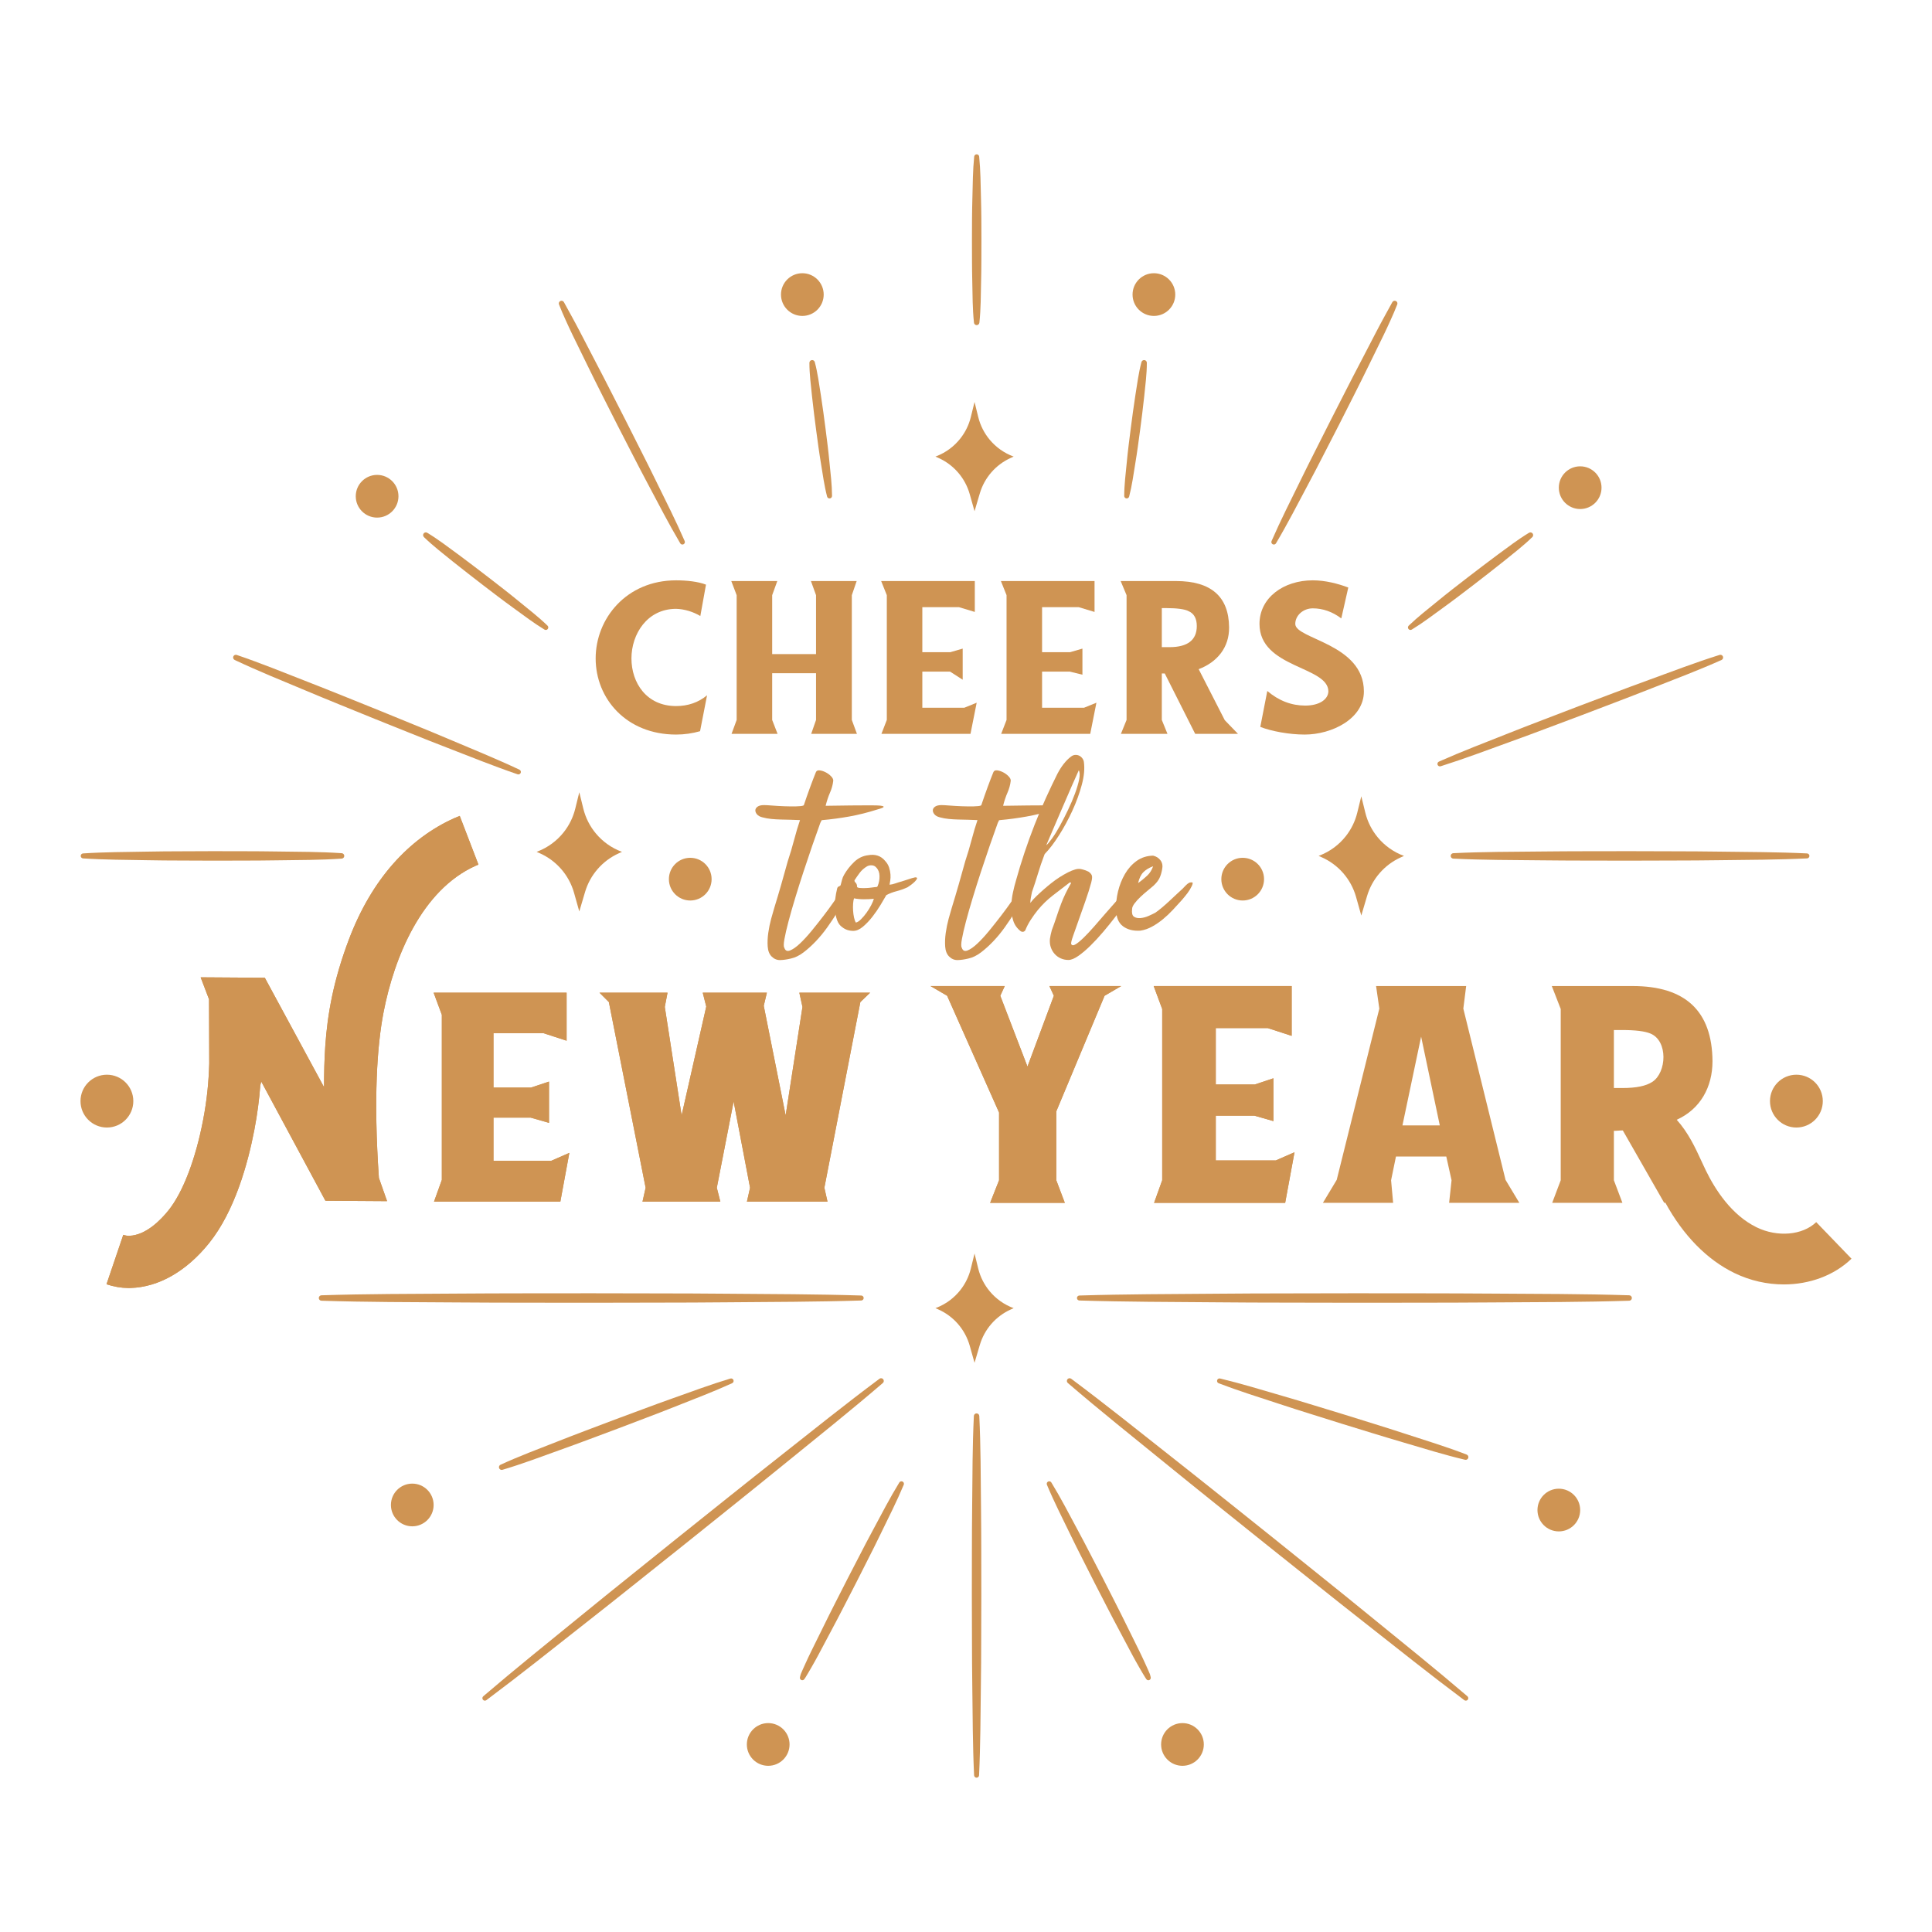 <?xml version="1.0" encoding="utf-8"?>
<!-- Designed by Vexels.com - 2020 All Rights Reserved - https://vexels.com/terms-and-conditions/  -->
<svg version="1.1" id="Layer_1" xmlns="http://www.w3.org/2000/svg" xmlns:xlink="http://www.w3.org/1999/xlink" x="0px" y="0px"
	 viewBox="0 0 1200 1200" enable-background="new 0 0 1200 1200" xml:space="preserve">
<g>
	<g>
		<path fill="#CF9453" d="M1128.088,759.084c-8.473,8.172-24.033,9.532-36.998,3.235c-15.556-7.556-25.749-23.381-31.561-35.327
			c-0.945-1.944-1.853-3.92-2.764-5.899c-3.818-8.298-8.136-17.591-15.324-25.587c14.744-6.666,22.224-20.372,22.224-36.402
			c-0.251-31.187-16.887-46.659-49.656-46.659h-50.161l5.546,14.264v106.372l-5.293,14.022h43.606l-5.293-14.022v-30.703
			c2.522,0,3.026-0.242,5.546-0.242l25.71,44.967l0.702-0.086c11.15,20.374,25.884,35.42,42.927,43.697
			c9.788,4.754,20.357,7.067,30.672,7.067c15.875,0,31.145-5.48,42.029-15.975L1128.088,759.084z M1007.707,675.785h-5.293v-36.022
			h4.789c8.57,0,14.369,0.726,17.897,2.176c11.09,4.593,10.082,24.175,1.261,29.978
			C1022.327,674.577,1016.277,675.785,1007.707,675.785z"/>
	</g>
	<g>
		<path fill="#CF9453" d="M439.168,431.853l-4.346,22.311c-4.679,1.339-9.693,2.083-14.874,2.083
			c-30.918,0-49.972-22.312-49.972-47.301c0-24.691,19.053-48.491,49.972-48.491c6.352,0,13.705,0.744,18.551,2.678l-3.51,19.486
			c-4.512-2.678-9.86-4.314-15.041-4.463c-18.05,0-27.744,15.768-27.744,30.791c0,15.172,9.36,29.601,27.744,29.601
			C427.301,438.546,433.82,436.315,439.168,431.853z"/>
		<path fill="#CF9453" d="M457.554,447.174v-77.497l-3.343-8.776h28.579l-3.176,8.776v36.584h27.243v-36.584l-3.176-8.776h28.412
			l-3.009,8.776v77.497l3.176,8.627h-28.412l3.009-8.627v-29.015h-27.243v29.015l3.343,8.627h-28.579L457.554,447.174z"/>
		<path fill="#CF9453" d="M572.875,417.142v22.446h26.073l7.687-3.124l-3.844,19.337h-55.32l3.343-8.627v-77.497l-3.51-8.776h58.161
			v19.188l-9.861-2.975h-22.73v27.979h17.382l7.687-2.232v19.323l-7.854-5.043H572.875"/>
		<path fill="#CF9453" d="M621.845,455.801l3.343-8.627v-77.497l-3.51-8.776h58.161v19.188l-9.861-2.975h-22.73v27.979h17.382
			l7.687-2.232v16.214l-7.854-1.934h-17.215v22.446h26.073l7.688-3.124l-3.844,19.337H621.845z"/>
		<path fill="#CF9453" d="M721.623,418.317v28.857l3.51,8.627h-28.913l3.51-8.627v-77.497l-3.677-8.776h34.428
			c21.726,0,32.758,9.669,32.925,28.708c0.167,12.644-7.521,21.717-18.886,26.03l16.211,31.683l8.19,8.478h-26.574l-18.886-37.484
			H721.623z M726.47,401.955c11.197,0,16.881-4.463,16.881-13.09c0-4.61-1.671-7.735-5.014-9.222
			c-2.341-1.339-7.689-1.934-13.538-1.934h-3.176v24.246H726.47z"/>
		<path fill="#CF9453" d="M837.446,364.917l-4.345,19.188c-5.517-4.166-11.533-6.248-17.716-6.248
			c-6.018,0-10.865,4.463-10.865,9.669c0,9.52,42.618,12.198,42.618,41.947c0,16.957-19.888,26.774-36.767,26.774
			c-9.694,0-20.725-2.083-27.577-4.761l4.346-22.311c7.187,6.098,15.041,9.073,23.565,9.073c8.858,0,14.206-3.868,14.373-8.776
			c0-15.768-42.785-14.429-42.785-41.947c0-16.213,14.874-27.072,33.092-27.072C823.24,360.454,831.095,362.537,837.446,364.917z"/>
	</g>
	<circle fill="#CF9453" cx="428.73" cy="546.059" r="13.263"/>
	<circle fill="#CF9453" cx="234.228" cy="308.229" r="13.263"/>
	<circle fill="#CF9453" cx="498.348" cy="182.966" r="13.263"/>
	<circle fill="#CF9453" cx="771.856" cy="546.059" r="13.263"/>
	<path fill="#CF9453" d="M629.599,283.6l-1.892,0.86c-9.266,4.215-16.247,12.243-19.132,22.005l-3.27,11.062l-2.986-10.596
		c-2.862-10.155-10.138-18.485-19.817-22.685l-1.491-0.647l0.635-0.247c5.902-2.297,10.98-6.106,14.8-10.934
		c3.078-3.89,5.34-8.442,6.559-13.398l2.3-9.349l2.294,9.342c1.297,5.28,3.776,10.098,7.161,14.147
		C618.65,277.812,623.736,281.448,629.599,283.6L629.599,283.6z"/>
	<path fill="#CF9453" d="M386.323,529.104l-2.064,0.939c-10.112,4.599-17.729,13.361-20.878,24.013l-3.568,12.071l-3.258-11.563
		c-3.123-11.082-11.064-20.172-21.626-24.755l-1.627-0.706l0.693-0.27c6.441-2.506,11.982-6.663,16.151-11.932
		c3.359-4.245,5.828-9.213,7.158-14.621l2.509-10.202l2.504,10.195c1.415,5.761,4.12,11.02,7.815,15.438
		C374.375,522.788,379.924,526.756,386.323,529.104L386.323,529.104z"/>
	<path fill="#CF9453" d="M872.039,531.625l-2.064,0.939c-10.112,4.599-17.729,13.361-20.878,24.013l-3.568,12.071l-3.258-11.563
		c-3.123-11.082-11.064-20.172-21.626-24.755l-1.627-0.706l0.693-0.27c6.441-2.506,11.982-6.663,16.151-11.932
		c3.359-4.245,5.828-9.213,7.158-14.621l2.509-10.202l2.504,10.195c1.415,5.761,4.12,11.02,7.815,15.438
		C860.091,525.31,865.641,529.277,872.039,531.625L872.039,531.625z"/>
	<path fill="#CF9453" d="M604.95,200.428c-0.911-8.599-0.874-17.198-1.058-25.797c-0.218-8.599-0.152-17.198-0.201-25.797
		c0.018-8.599,0.026-17.198,0.275-25.797c0.233-8.599,0.252-17.198,1.124-25.797c0.087-0.853,0.849-1.475,1.702-1.389
		c0.747,0.076,1.316,0.67,1.389,1.389c0.872,8.599,0.891,17.198,1.124,25.797c0.249,8.599,0.257,17.198,0.275,25.797
		c-0.049,8.599,0.017,17.198-0.201,25.797c-0.184,8.599-0.147,17.198-1.058,25.797c-0.099,0.931-0.933,1.606-1.864,1.507
		C605.648,201.85,605.032,201.207,604.95,200.428z"/>
	<path fill="#CF9453" d="M212.262,533.307c-13.39,0.912-26.78,0.875-40.17,1.059c-13.39,0.219-26.78,0.152-40.17,0.202
		l-20.085-0.079l-10.043-0.05l-10.043-0.145c-13.39-0.233-26.78-0.251-40.17-1.123c-0.853-0.056-1.5-0.792-1.445-1.646
		c0.051-0.785,0.68-1.396,1.445-1.445c13.39-0.872,26.78-0.891,40.17-1.125l10.043-0.146l10.043-0.05l20.085-0.08
		c13.39,0.049,26.78-0.018,40.17,0.2c13.39,0.183,26.78,0.146,40.17,1.057c0.931,0.063,1.634,0.869,1.571,1.8
		C213.775,532.589,213.092,533.251,212.262,533.307z"/>
	<path fill="#CF9453" d="M147.026,406.788c14.979,5.089,29.604,11.052,44.314,16.807c14.721,5.727,29.335,11.717,43.993,17.601
		l21.929,8.967l10.96,4.493l10.925,4.581c14.552,6.145,29.184,12.091,43.495,18.828c0.773,0.364,1.105,1.286,0.741,2.059
		c-0.338,0.719-1.166,1.054-1.901,0.805c-14.966-5.121-29.612-11.033-44.339-16.745l-11.034-4.312l-10.998-4.4l-21.989-8.819
		c-14.621-5.974-29.285-11.842-43.842-17.973c-14.568-6.104-29.221-11.998-43.52-18.767c-0.843-0.399-1.203-1.406-0.804-2.249
		C145.328,406.881,146.225,406.515,147.026,406.788z"/>
	<path fill="#CF9453" d="M265.36,330.915c6.784,4.083,13.006,8.898,19.365,13.534c6.34,4.661,12.546,9.495,18.807,14.259
		c6.223,4.813,12.452,9.617,18.534,14.613c6.094,4.98,12.317,9.793,18.016,15.286c0.618,0.596,0.637,1.58,0.041,2.199
		c-0.514,0.533-1.318,0.619-1.926,0.251c-6.768-4.104-13.013-8.888-19.387-13.505c-6.386-4.601-12.625-9.393-18.87-14.177
		c-6.207-4.833-12.469-9.596-18.597-14.532c-6.109-4.961-12.355-9.743-18.039-15.256c-0.673-0.652-0.689-1.727-0.037-2.399
		C263.827,330.61,264.699,330.517,265.36,330.915z"/>
	<path fill="#CF9453" d="M350.302,187.75l4.958,9.037c1.683,3.029,3.284,6.096,4.898,9.16l9.578,18.441
		c6.452,12.263,12.664,24.648,18.993,36.975l9.36,18.558l4.675,9.282l4.593,9.324c6.09,12.449,12.377,24.799,17.91,37.533
		c0.341,0.784-0.018,1.696-0.802,2.037c-0.724,0.315-1.557,0.032-1.949-0.63c-7.087-11.942-13.407-24.276-19.914-36.514
		l-4.853-9.193l-4.766-9.238l-9.504-18.489c-6.243-12.374-12.576-24.703-18.641-37.169l-9.138-18.682
		c-1.499-3.126-2.979-6.266-4.395-9.434c-1.421-3.178-2.831-6.325-4.105-9.67c-0.331-0.87,0.106-1.844,0.976-2.175
		c0.797-0.303,1.68,0.037,2.078,0.764L350.302,187.75z"/>
	<path fill="#CF9453" d="M506.081,224.902c1.819,6.806,2.67,13.739,3.79,20.636c1.057,6.906,1.995,13.827,2.889,20.754
		c0.875,6.929,1.78,13.855,2.434,20.813c0.677,6.955,1.563,13.883,1.598,20.923c0.004,0.86-0.689,1.561-1.549,1.565
		c-0.727,0.004-1.34-0.493-1.515-1.165c-1.773-6.812-2.695-13.736-3.827-20.632c-1.154-6.893-2.058-13.819-2.991-20.741
		c-0.915-6.924-1.785-13.854-2.536-20.8c-0.689-6.954-1.646-13.873-1.635-20.918c0.001-0.939,0.764-1.699,1.703-1.698
		C505.227,223.642,505.887,224.177,506.081,224.902z"/>
	<circle fill="#CF9453" cx="981.474" cy="302.907" r="13.263"/>
	<circle fill="#CF9453" cx="716.713" cy="182.966" r="13.263"/>
	<path fill="#CF9453" d="M902.655,529.935c18.311-0.906,36.623-0.869,54.934-1.057c18.311-0.218,36.622-0.151,54.934-0.2
		l27.467,0.08l13.733,0.05l13.733,0.145c18.311,0.234,36.623,0.252,54.934,1.125c0.853,0.041,1.512,0.765,1.472,1.619
		c-0.038,0.802-0.687,1.432-1.472,1.472c-18.311,0.872-36.622,0.89-54.934,1.123l-13.733,0.145l-13.734,0.05l-27.467,0.079
		c-18.311-0.049-36.623,0.017-54.934-0.202c-18.311-0.189-36.623-0.152-54.934-1.059c-0.931-0.046-1.648-0.838-1.602-1.769
		C901.096,530.665,901.802,529.98,902.655,529.935z"/>
	<path fill="#CF9453" d="M1069.265,409.927c-14.211,6.36-28.756,11.837-43.222,17.526c-14.455,5.716-29.011,11.167-43.526,16.725
		l-21.827,8.194l-10.917,4.087l-10.951,3.998c-14.615,5.294-29.154,10.789-43.995,15.486c-0.815,0.258-1.685-0.194-1.943-1.009
		c-0.24-0.759,0.135-1.566,0.846-1.881c14.223-6.328,28.749-11.857,43.198-17.588l10.848-4.27l10.881-4.181l21.77-8.343
		c14.55-5.466,29.058-11.041,43.668-16.349c14.599-5.336,29.118-10.883,43.972-15.548c0.89-0.279,1.838,0.215,2.117,1.105
		C1070.446,408.706,1070.038,409.582,1069.265,409.927z"/>
	<path fill="#CF9453" d="M951.757,333.587c-5.684,5.513-11.93,10.295-18.039,15.256c-6.129,4.936-12.39,9.699-18.597,14.532
		c-6.245,4.784-12.484,9.576-18.87,14.177c-6.374,4.617-12.619,9.4-19.387,13.505c-0.734,0.445-1.69,0.211-2.136-0.523
		c-0.384-0.633-0.262-1.433,0.251-1.926c5.7-5.492,11.922-10.306,18.016-15.286c6.082-4.996,12.311-9.801,18.534-14.613
		c6.261-4.764,12.467-9.598,18.807-14.259c6.359-4.636,12.58-9.451,19.365-13.534c0.803-0.483,1.846-0.224,2.329,0.579
		C952.444,332.183,952.311,333.05,951.757,333.587z"/>
	<path fill="#CF9453" d="M867.858,189.078c-1.274,3.345-2.684,6.492-4.105,9.67c-1.415,3.169-2.896,6.308-4.394,9.434l-9.138,18.682
		c-6.065,12.466-12.398,24.795-18.641,37.169l-9.505,18.489l-4.766,9.238l-4.853,9.193c-6.507,12.239-12.827,24.572-19.914,36.514
		c-0.436,0.735-1.386,0.978-2.122,0.541c-0.679-0.403-0.937-1.244-0.63-1.949c5.533-12.734,11.82-25.084,17.91-37.533l4.593-9.324
		l4.675-9.282l9.36-18.558c6.329-12.327,12.541-24.712,18.993-36.975l9.578-18.441c1.615-3.064,3.215-6.131,4.898-9.16l4.958-9.037
		l0.045-0.083c0.448-0.816,1.473-1.115,2.289-0.667C867.841,187.41,868.154,188.304,867.858,189.078z"/>
	<path fill="#CF9453" d="M712.323,225.338c0.011,7.045-0.947,13.964-1.635,20.918c-0.752,6.946-1.621,13.876-2.536,20.8
		c-0.933,6.922-1.837,13.848-2.991,20.741c-1.132,6.896-2.054,13.819-3.827,20.632c-0.217,0.832-1.067,1.332-1.899,1.115
		c-0.704-0.183-1.169-0.82-1.165-1.515c0.036-7.039,0.922-13.967,1.598-20.923c0.654-6.958,1.559-13.884,2.434-20.813
		c0.893-6.927,1.832-13.848,2.889-20.754c1.12-6.898,1.971-13.83,3.79-20.636c0.243-0.907,1.175-1.446,2.082-1.204
		C711.821,223.901,712.321,224.588,712.323,225.338z"/>
	<g>
		<path fill="#CF9453" d="M487.154,588.649c0.574,1.814,1.742,2.388,3.512,1.719c1.767-0.67,3.821-2.103,6.164-4.3
			c2.341-2.2,4.802-4.875,7.382-8.028c2.58-3.154,5.039-6.259,7.382-9.318c2.34-3.057,4.372-5.828,6.092-8.313
			c1.721-2.485,2.867-4.108,3.441-4.875c0.477-0.763,1.026-1.48,1.648-2.149c0.621-0.668,1.409-1.385,2.366-2.15
			c0.38-0.287,0.836-0.596,1.361-0.932c0.524-0.333,0.98-0.477,1.362-0.43c0.381,0.05,0.549,0.358,0.502,0.932
			c-0.05,0.573-0.408,1.529-1.075,2.866c-0.574,1.147-1.483,2.893-2.724,5.233c-1.243,2.343-2.773,4.969-4.586,7.883
			c-1.817,2.917-3.824,5.927-6.021,9.031c-2.199,3.105-4.565,5.996-7.095,8.672c-2.533,2.675-5.113,5.018-7.741,7.025
			c-2.63,2.006-5.281,3.297-7.956,3.87c-2.39,0.574-4.587,0.883-6.594,0.932c-2.006,0.046-3.774-0.695-5.303-2.222
			c-1.434-1.434-2.245-3.491-2.437-6.164c-0.19-2.677-0.071-5.519,0.358-8.53c0.43-3.01,1.028-5.923,1.792-8.743
			c0.766-2.818,1.386-4.993,1.863-6.523c1.529-4.968,2.986-9.867,4.372-14.693c1.384-4.825,2.746-9.677,4.085-14.55
			c1.434-4.301,2.746-8.719,3.942-13.259c1.194-4.538,2.412-8.623,3.655-12.256c-1.913-0.095-3.871-0.166-5.877-0.215
			c-2.007-0.047-4.014-0.095-6.021-0.143c-2.006-0.047-3.988-0.166-5.949-0.358c-1.958-0.191-3.798-0.524-5.519-1.004
			c-1.528-0.381-2.652-1.004-3.368-1.863c-0.717-0.861-1.051-1.721-1.004-2.58c0.05-0.861,0.527-1.6,1.434-2.222
			c0.909-0.621,2.222-0.932,3.942-0.932c1.052,0,2.773,0.097,5.16,0.287c2.39,0.192,4.897,0.335,7.525,0.43
			c2.627,0.097,5.065,0.121,7.311,0.071c2.245-0.047,3.703-0.214,4.372-0.501c0.287-0.095,0.43-0.237,0.43-0.43
			c0.574-1.721,1.194-3.534,1.863-5.447c0.668-1.911,1.338-3.774,2.007-5.59c0.667-1.815,1.313-3.534,1.935-5.16
			c0.621-1.625,1.17-3.011,1.649-4.158c0.38-0.86,1.169-1.218,2.365-1.075c1.194,0.144,2.437,0.551,3.727,1.219
			c1.291,0.67,2.413,1.505,3.37,2.509c0.953,1.003,1.384,1.935,1.289,2.795c-0.287,2.487-0.956,4.923-2.006,7.311
			c-1.053,2.39-1.96,5.113-2.724,8.17c6.021-0.093,11.203-0.165,15.554-0.214c4.347-0.047,8.576-0.071,12.686-0.071
			c1.337,0,2.675,0.024,4.014,0.071c1.337,0.05,2.366,0.168,3.082,0.358c0.717,0.192,0.883,0.454,0.502,0.788
			c-0.384,0.335-1.626,0.788-3.727,1.362c-6.021,1.912-11.851,3.368-17.489,4.372c-5.64,1.003-11.18,1.745-16.628,2.222
			c-0.479,0.096-0.695,0.192-0.645,0.286c0.047,0.097-0.071,0.384-0.358,0.861c0,0.096-0.05,0.192-0.143,0.286
			c-0.097,0.097-0.144,0.194-0.144,0.287c-1.529,4.206-3.202,8.937-5.017,14.192c-1.816,5.257-3.632,10.657-5.446,16.198
			c-1.817,5.544-3.537,10.99-5.16,16.342c-1.627,5.353-3.011,10.202-4.158,14.549c-1.147,4.35-1.984,7.978-2.509,10.895
			C486.7,586.188,486.675,587.979,487.154,588.649z"/>
		<path fill="#CF9453" d="M552.519,549.515c1.147-0.094,2.388-0.38,3.727-0.86c1.338-0.477,2.58-0.861,3.727-1.147
			c1.338-0.381,2.746-0.836,4.229-1.362c1.481-0.524,2.889-0.932,4.228-1.219c0.954,0,1.338,0.265,1.148,0.789
			c-0.194,0.526-0.645,1.147-1.362,1.863s-1.53,1.411-2.437,2.078c-0.909,0.671-1.601,1.148-2.078,1.434
			c-2.294,1.053-4.566,1.863-6.809,2.437c-2.246,0.574-4.372,1.386-6.378,2.437c-0.861,1.529-2.057,3.561-3.584,6.091
			c-1.53,2.533-3.226,4.995-5.089,7.382c-1.863,2.39-3.824,4.444-5.877,6.164c-2.056,1.721-4.038,2.58-5.949,2.58
			c-2.677,0-4.97-0.764-6.881-2.293c-1.434-0.954-2.509-2.437-3.226-4.444c-0.717-2.007-1.147-4.18-1.29-6.523
			c-0.144-2.341-0.073-4.634,0.214-6.881c0.287-2.244,0.623-4.085,1.004-5.519c0.097-0.667,0.24-1.122,0.43-1.362
			c0.193-0.237,0.383-0.405,0.574-0.501c0.192-0.094,0.407-0.19,0.644-0.287c0.24-0.093,0.455-0.286,0.645-0.573
			c0.287-1.051,0.574-2.15,0.861-3.297c0.286-1.147,0.717-2.198,1.289-3.154c1.624-2.867,3.703-5.519,6.236-7.955
			c2.531-2.437,5.469-3.847,8.816-4.229c2.101-0.38,4.036-0.287,5.806,0.287c1.767,0.573,3.319,1.673,4.659,3.297
			c1.147,1.242,1.957,2.604,2.436,4.085c0.477,1.483,0.764,2.916,0.861,4.301c0.093,1.386,0.046,2.652-0.144,3.798
			C552.756,548.081,552.613,548.941,552.519,549.515z M531.59,573.024c0.954-0.19,2.029-0.883,3.226-2.079
			c1.194-1.194,2.341-2.555,3.44-4.085c1.098-1.527,2.054-3.082,2.867-4.658c0.811-1.578,1.362-2.89,1.649-3.942
			c-1.913,0.192-3.968,0.287-6.164,0.287c-2.2,0-4.253-0.191-6.164-0.574c-0.287,0.86-0.479,1.984-0.574,3.368
			c-0.096,1.386-0.096,2.82,0,4.301c0.094,1.483,0.287,2.891,0.574,4.229C530.731,571.21,531.111,572.26,531.59,573.024z
			 M544.348,550.949c0.19,0,0.38-0.094,0.573-0.287c0.191-0.19,0.287-0.38,0.287-0.573c0.764-1.815,1.122-3.821,1.075-6.021
			c-0.049-2.198-0.741-3.964-2.079-5.303c-0.67-0.764-1.529-1.194-2.58-1.291c-1.052-0.093-2.056,0.097-3.01,0.574
			c-1.913,1.147-3.44,2.486-4.586,4.014c-1.147,1.529-2.247,3.106-3.297,4.731c0,0.479,0.093,0.812,0.286,1.003
			c0.954,0.861,1.385,1.817,1.291,2.867c0,0.479,0.549,0.766,1.648,0.86c1.098,0.097,2.342,0.121,3.728,0.073
			c1.384-0.047,2.723-0.166,4.014-0.358C542.986,551.044,543.869,550.949,544.348,550.949z"/>
		<path fill="#CF9453" d="M597.385,588.649c0.574,1.814,1.742,2.388,3.513,1.719c1.767-0.67,3.821-2.103,6.164-4.3
			c2.341-2.2,4.802-4.875,7.382-8.028c2.58-3.154,5.039-6.259,7.382-9.318c2.341-3.057,4.372-5.828,6.092-8.313
			c1.721-2.485,2.867-4.108,3.441-4.875c0.477-0.763,1.026-1.48,1.648-2.149c0.621-0.668,1.409-1.385,2.366-2.15
			c0.38-0.287,0.835-0.596,1.361-0.932c0.524-0.333,0.98-0.477,1.362-0.43c0.381,0.05,0.549,0.358,0.502,0.932
			c-0.05,0.573-0.408,1.529-1.075,2.866c-0.574,1.147-1.483,2.893-2.724,5.233c-1.243,2.343-2.773,4.969-4.586,7.883
			c-1.817,2.917-3.824,5.927-6.021,9.031c-2.199,3.105-4.565,5.996-7.095,8.672c-2.533,2.675-5.113,5.018-7.741,7.025
			c-2.63,2.006-5.281,3.297-7.956,3.87c-2.39,0.574-4.587,0.883-6.594,0.932c-2.006,0.046-3.774-0.695-5.303-2.222
			c-1.434-1.434-2.245-3.491-2.437-6.164c-0.19-2.677-0.071-5.519,0.358-8.53c0.43-3.01,1.028-5.923,1.792-8.743
			c0.766-2.818,1.386-4.993,1.863-6.523c1.529-4.968,2.986-9.867,4.372-14.693c1.384-4.825,2.746-9.677,4.085-14.55
			c1.434-4.301,2.746-8.719,3.942-13.259c1.194-4.538,2.412-8.623,3.655-12.256c-1.913-0.095-3.871-0.166-5.877-0.215
			c-2.008-0.047-4.014-0.095-6.021-0.143c-2.006-0.047-3.988-0.166-5.949-0.358c-1.958-0.191-3.798-0.524-5.519-1.004
			c-1.528-0.381-2.652-1.004-3.368-1.863c-0.717-0.861-1.051-1.721-1.004-2.58c0.049-0.861,0.527-1.6,1.434-2.222
			c0.909-0.621,2.222-0.932,3.942-0.932c1.052,0,2.773,0.097,5.16,0.287c2.39,0.192,4.897,0.335,7.525,0.43
			c2.627,0.097,5.065,0.121,7.311,0.071c2.245-0.047,3.703-0.214,4.372-0.501c0.287-0.095,0.43-0.237,0.43-0.43
			c0.574-1.721,1.194-3.534,1.863-5.447c0.668-1.911,1.338-3.774,2.007-5.59c0.667-1.815,1.313-3.534,1.935-5.16
			c0.621-1.625,1.17-3.011,1.649-4.158c0.38-0.86,1.169-1.218,2.365-1.075c1.194,0.144,2.437,0.551,3.727,1.219
			c1.291,0.67,2.413,1.505,3.37,2.509c0.953,1.003,1.384,1.935,1.29,2.795c-0.287,2.487-0.956,4.923-2.006,7.311
			c-1.053,2.39-1.96,5.113-2.724,8.17c6.021-0.093,11.204-0.165,15.554-0.214c4.347-0.047,8.576-0.071,12.685-0.071
			c1.337,0,2.675,0.024,4.014,0.071c1.337,0.05,2.366,0.168,3.081,0.358c0.717,0.192,0.883,0.454,0.502,0.788
			c-0.384,0.335-1.626,0.788-3.727,1.362c-6.021,1.912-11.851,3.368-17.489,4.372c-5.64,1.003-11.18,1.745-16.628,2.222
			c-0.479,0.096-0.695,0.192-0.645,0.286c0.047,0.097-0.071,0.384-0.358,0.861c0,0.096-0.05,0.192-0.143,0.286
			c-0.097,0.097-0.144,0.194-0.144,0.287c-1.529,4.206-3.202,8.937-5.017,14.192c-1.816,5.257-3.632,10.657-5.446,16.198
			c-1.817,5.544-3.537,10.99-5.16,16.342c-1.627,5.353-3.011,10.202-4.158,14.549c-1.147,4.35-1.984,7.978-2.509,10.895
			C596.931,586.188,596.906,587.979,597.385,588.649z"/>
		<path fill="#CF9453" d="M664.47,548.081c-3.633,2.773-7.145,5.472-10.536,8.099c-3.394,2.63-6.475,5.616-9.246,8.96
			c-1.626,2.006-3.131,4.085-4.515,6.236c-1.387,2.149-2.509,4.325-3.37,6.521c-0.765,0.954-1.673,1.148-2.723,0.574
			c-2.293-1.721-3.871-3.917-4.731-6.594c-0.86-2.675-1.265-5.519-1.218-8.529c0.048-3.01,0.383-5.972,1.003-8.888
			c0.623-2.913,1.269-5.469,1.936-7.668c1.529-5.542,3.272-11.253,5.232-17.13c1.958-5.877,4.061-11.683,6.307-17.417
			c2.245-5.733,4.588-11.275,7.024-16.628c2.437-5.351,4.802-10.321,7.096-14.908c1.24-2.387,2.58-4.491,4.014-6.307
			c1.434-1.814,2.913-3.297,4.444-4.444c0.86-0.667,1.742-1.026,2.652-1.075c0.907-0.047,1.742,0.121,2.509,0.502
			c0.764,0.383,1.408,0.931,1.935,1.648c0.524,0.717,0.835,1.458,0.932,2.222c0.573,4.111,0.143,8.84-1.291,14.192
			c-1.434,5.353-3.393,10.729-5.877,16.127c-2.486,5.4-5.232,10.464-8.242,15.194c-3.011,4.731-5.855,8.483-8.53,11.253
			c-0.383,0.383-0.573,0.67-0.573,0.86c-1.53,4.014-2.867,7.933-4.014,11.754c-1.147,3.824-2.39,7.647-3.727,11.469
			c-0.192,1.052-0.408,2.149-0.645,3.296c-0.24,1.148-0.358,2.294-0.358,3.441c1.05-1.434,2.293-2.818,3.727-4.157
			c2.962-2.867,6.067-5.591,9.318-8.172c3.247-2.58,6.737-4.824,10.464-6.737c1.528-0.764,3.033-1.362,4.515-1.792
			c1.481-0.43,2.986-0.406,4.516,0.071c1.24,0.287,2.483,0.766,3.727,1.434c1.337,0.956,2.029,1.96,2.078,3.01
			c0.047,1.053-0.12,2.247-0.501,3.584c-0.956,3.537-2.175,7.408-3.655,11.612c-1.483,4.206-2.891,8.195-4.228,11.969
			c-1.34,3.776-2.487,7.025-3.441,9.748c-0.956,2.723-1.339,4.372-1.147,4.945c0.477,0.954,1.409,1.004,2.796,0.144
			c1.384-0.861,3.057-2.247,5.016-4.157c1.958-1.913,4.108-4.207,6.451-6.881c2.341-2.675,4.681-5.376,7.024-8.099
			c2.34-2.724,4.61-5.305,6.809-7.741c2.196-2.437,4.06-4.372,5.59-5.806c1.241-1.241,2.293-1.768,3.154-1.578
			c0.86,0.194,1.003,1.196,0.43,3.011c-0.766,1.339-2.008,3.274-3.727,5.805c-1.721,2.534-3.752,5.329-6.093,8.386
			c-2.343,3.06-4.852,6.164-7.526,9.318c-2.676,3.153-5.327,6.02-7.955,8.6c-2.63,2.58-5.139,4.706-7.526,6.38
			c-2.39,1.671-4.444,2.508-6.164,2.508c-1.719,0-3.321-0.335-4.802-1.003c-1.482-0.67-2.747-1.602-3.798-2.796
			c-1.053-1.196-1.842-2.58-2.365-4.157c-0.527-1.578-0.695-3.322-0.502-5.233c0.094-0.765,0.237-1.553,0.43-2.365
			c0.191-0.814,0.431-1.792,0.717-2.939c1.051-2.77,2.029-5.541,2.939-8.314c0.907-2.77,1.886-5.541,2.939-8.313
			c1.528-4.014,3.534-8.172,6.021-12.471v-0.287C665.187,548.178,664.947,548.081,664.47,548.081z M649.849,525.003
			c0.86-0.667,2.079-2.101,3.655-4.301c1.576-2.196,3.2-4.824,4.873-7.883c1.671-3.057,3.344-6.33,5.018-9.82
			c1.671-3.487,3.105-6.856,4.301-10.105c1.194-3.249,2.054-6.164,2.58-8.744c0.523-2.58,0.452-4.491-0.215-5.734
			c-1.052,2.293-2.509,5.568-4.372,9.82c-1.863,4.253-3.798,8.721-5.806,13.402c-2.006,4.684-3.941,9.174-5.806,13.475
			C652.213,519.412,650.803,522.709,649.849,525.003z"/>
		<path fill="#CF9453" d="M693.282,564.996c-0.19-3.63,0.194-7.404,1.148-11.325c0.955-3.917,2.389-7.525,4.3-10.822
			c1.911-3.297,4.323-5.996,7.239-8.099c2.914-2.101,6.33-3.201,10.249-3.297c2.006,0.479,3.559,1.482,4.659,3.01
			c1.097,1.529,1.408,3.394,0.931,5.59c-0.383,2.103-0.931,3.895-1.648,5.376c-0.717,1.483-1.936,3.034-3.655,4.659
			c-0.861,0.765-2.056,1.769-3.584,3.01c-1.529,1.242-3.01,2.533-4.444,3.87c-1.434,1.34-2.677,2.701-3.727,4.085
			c-1.053,1.388-1.578,2.558-1.578,3.513c-0.286,2.486,0.095,4.085,1.148,4.802c1.05,0.717,2.412,1.004,4.085,0.86
			c1.671-0.143,3.368-0.596,5.089-1.361c1.719-0.764,3.103-1.434,4.157-2.007c1.241-0.86,2.628-1.935,4.157-3.224
			c1.528-1.291,3.057-2.653,4.588-4.086c1.527-1.434,3.01-2.818,4.444-4.157c1.434-1.337,2.627-2.437,3.584-3.297
			c0.763-0.764,1.455-1.481,2.078-2.15c0.621-0.667,1.362-1.241,2.222-1.721c0.764-0.19,1.362-0.237,1.792-0.143
			c0.43,0.097,0.358,0.814-0.214,2.15c-0.766,1.626-1.699,3.154-2.796,4.586c-1.099,1.434-2.271,2.867-3.512,4.301
			c-1.719,1.913-3.561,3.92-5.519,6.021c-1.959,2.103-4.014,4.038-6.163,5.805c-2.15,1.77-4.398,3.297-6.738,4.588
			c-2.343,1.29-4.755,2.127-7.239,2.509c-4.396,0.287-8.005-0.621-10.822-2.724C694.694,573.216,693.282,569.776,693.282,564.996z
			 M716.218,538.048c-2.58,0.956-4.612,2.199-6.093,3.727c-1.482,1.529-2.557,3.776-3.224,6.737
			c2.101-1.527,3.988-3.081,5.662-4.658C714.234,542.276,715.452,540.341,716.218,538.048z"/>
	</g>
	<path fill="#CF9453" d="M269.575,746.361l4.858-13.515V630.32l-5.102-13.748h82.598v29.826l-14.333-4.66H306.5v33.787h23.323
		l11.175-3.729v25.632l-11.419-3.262H306.5v26.795h35.954l11.175-4.892l-5.587,30.291H269.575z"/>
	<path fill="#CF9453" d="M512.03,737.74l1.944,8.621h-50.044l1.944-8.621l-10.204-53.594l-10.446,53.594l2.186,8.621h-48.344
		l1.944-8.621l-22.836-115.342l-5.831-5.826h42.271l-1.7,8.855l10.446,67.34l15.304-67.573l-2.186-8.622h39.842l-1.944,8.156
		l13.604,68.04l10.446-67.34l-1.944-8.855h43.973l-6.075,5.826L512.03,737.74z"/>
	<path fill="#CF9453" d="M656.082,690.291v42.79l5.293,14.022h-46.38l5.546-14.022v-42.066l-32.264-72.527l-10.335-6.044h46.127
		l-2.773,6.044l16.889,44l16.385-44l-2.773-6.044h44.615l-10.335,6.044L656.082,690.291z"/>
	<path fill="#CF9453" d="M716.827,747.103l5.04-14.022V626.709l-5.293-14.264h85.702v30.945l-14.873-4.835h-32.264v35.054h24.198
		l11.596-3.867v26.594l-11.847-3.385h-23.947v27.802h37.306l11.594-5.077l-5.797,31.429H716.827z"/>
	<path fill="#CF9453" d="M867.057,718.335l-3.026,14.746l1.261,14.022h-43.607l8.57-14.264l26.467-106.372l-2.016-14.022h55.958
		l-1.765,14.022l26.214,106.372l8.57,14.264h-43.607l1.512-14.022l-3.277-14.746H867.057z M871.09,698.994h23.19l-11.594-55.12
		L871.09,698.994z"/>
	<path fill="#CF9453" d="M285.548,506.771c-1.139,0.437-2.263,0.905-3.364,1.399c-28.226,12.665-51.312,37.959-65.42,75.202
		c-9.829,25.95-13.403,47.01-14.723,66.257c-0.59,8.591-0.766,17.154-0.779,25.613l-36.783-67.946l-39.855-0.264l5.212,13.673
		c0.019,4.954,0.127,39.848,0.127,39.848c-0.334,11.081-1.317,22.137-3.808,35.11c-4.703,24.493-12.554,44.958-21.54,56.148
		c-4.628,5.763-13.951,15.474-24.395,15.775c-1.103,0.035-2.385-0.177-3.65-0.607l-10.415,30.694
		c4.469,1.516,9.018,2.296,13.543,2.326c0.487,0.003,0.973-0.001,1.459-0.016c17.387-0.5,34.692-10.4,48.727-27.878
		c15.854-19.741,24.032-49.143,28.101-70.333c1.906-9.929,3.037-19.002,3.694-27.62l0.59-2.387l39.854,74.041l38.303,0.254
		c0,0-5.081-14.427-5.081-14.431c-3.427-49.778-1.088-82.243,2.871-102.784c6.549-33.98,23.543-75.999,57.244-91.109
		c0.564-0.253,1.135-0.489,1.712-0.712L285.548,506.771z"/>
	<path fill="#CF9453" d="M269.575,746.361l4.858-13.515V630.32l-5.102-13.748h82.598v29.826l-14.333-4.66H306.5v33.787h23.323
		l11.175-3.729v25.632l-11.419-3.262H306.5v26.795h35.954l11.175-4.892l-5.587,30.291H269.575z"/>
	<path fill="#CF9453" d="M512.03,737.74l1.944,8.621h-50.044l1.944-8.621l-10.204-53.594l-10.446,53.594l2.186,8.621h-48.344
		l1.944-8.621l-22.836-115.342l-5.831-5.826h42.271l-1.7,8.855l10.446,67.34l15.304-67.573l-2.186-8.622h39.842l-1.944,8.156
		l13.604,68.04l10.446-67.34l-1.944-8.855h43.973l-6.075,5.826L512.03,737.74z"/>
	<path fill="#CF9453" d="M656.082,690.291v42.79l5.293,14.022h-46.38l5.546-14.022v-42.066l-32.264-72.527l-10.335-6.044h46.127
		l-2.773,6.044l16.889,44l16.385-44l-2.773-6.044h44.615l-10.335,6.044L656.082,690.291z"/>
	<path fill="#CF9453" d="M716.827,747.103l5.04-14.022V626.709l-5.293-14.264h85.702v30.945l-14.873-4.835h-32.264v35.054h24.198
		l11.596-3.867v26.594l-11.847-3.385h-23.947v27.802h37.306l11.594-5.077l-5.797,31.429H716.827z"/>
	<path fill="#CF9453" d="M285.548,506.771c-1.139,0.437-2.263,0.905-3.364,1.399c-28.226,12.665-51.312,37.959-65.42,75.202
		c-9.829,25.95-13.403,47.01-14.723,66.257c-0.59,8.591-0.766,17.154-0.779,25.613l-36.783-67.946l-39.855-0.264l5.212,13.673
		c0.019,4.954,0.127,39.848,0.127,39.848c-0.334,11.081-1.317,22.137-3.808,35.11c-4.703,24.493-12.554,44.958-21.54,56.148
		c-4.628,5.763-13.951,15.474-24.395,15.775c-1.103,0.035-2.385-0.177-3.65-0.607l-10.415,30.694
		c4.469,1.516,9.018,2.296,13.543,2.326c0.487,0.003,0.973-0.001,1.459-0.016c17.387-0.5,34.692-10.4,48.727-27.878
		c15.854-19.741,24.032-49.143,28.101-70.333c1.906-9.929,3.037-19.002,3.694-27.62l0.59-2.387l39.854,74.041l38.303,0.254
		c0,0-5.081-14.427-5.081-14.431c-3.427-49.778-1.088-82.243,2.871-102.784c6.549-33.98,23.543-75.999,57.244-91.109
		c0.564-0.253,1.135-0.489,1.712-0.712L285.548,506.771z"/>
	<circle fill="#CF9453" cx="66.405" cy="683.922" r="16.405"/>
	<circle fill="#CF9453" cx="1115.773" cy="683.922" r="16.405"/>
	<circle fill="#CF9453" cx="256.069" cy="934.763" r="13.263"/>
	<circle fill="#CF9453" cx="477.145" cy="1083.51" r="13.263"/>
	<path fill="#CF9453" d="M629.599,812.521l-1.892,0.86c-9.266,4.215-16.247,12.243-19.132,22.005l-3.27,11.062l-2.986-10.596
		c-2.862-10.155-10.138-18.485-19.817-22.685l-1.491-0.647l0.635-0.247c5.902-2.297,10.98-6.106,14.8-10.934
		c3.078-3.89,5.34-8.442,6.559-13.398l2.3-9.349l2.294,9.342c1.297,5.28,3.776,10.098,7.161,14.147
		C618.65,806.733,623.736,810.369,629.599,812.521L629.599,812.521z"/>
	<path fill="#CF9453" d="M199.642,804.532c27.942-0.906,55.884-0.869,83.826-1.058c27.942-0.218,55.884-0.152,83.826-0.201
		l41.913,0.08l20.957,0.05l20.957,0.145c27.942,0.233,55.884,0.252,83.826,1.124c0.853,0.027,1.524,0.74,1.497,1.594
		c-0.026,0.819-0.689,1.47-1.497,1.497c-27.942,0.872-55.884,0.891-83.826,1.124l-20.957,0.145l-20.957,0.05l-41.913,0.08
		c-27.942-0.049-55.884,0.017-83.826-0.201c-27.942-0.189-55.884-0.152-83.826-1.058c-0.931-0.03-1.661-0.809-1.631-1.74
		C198.04,805.271,198.762,804.563,199.642,804.532z"/>
	<path fill="#CF9453" d="M548.359,859.003c-19.949,17.133-40.487,33.531-60.885,50.104c-20.379,16.596-40.936,32.971-61.42,49.435
		l-30.823,24.577l-15.418,12.28l-15.477,12.206c-20.661,16.244-41.188,32.656-62.248,48.401c-0.684,0.511-1.653,0.371-2.164-0.313
		c-0.49-0.655-0.378-1.575,0.233-2.1c19.97-17.107,40.474-33.547,60.843-50.156l15.296-12.433l15.355-12.359l30.723-24.702
		c20.546-16.388,41.02-32.866,61.671-49.122c20.633-16.279,41.125-32.734,62.207-48.453c0.747-0.557,1.804-0.403,2.361,0.344
		C549.145,857.429,549.023,858.43,548.359,859.003z"/>
	<path fill="#CF9453" d="M608.259,879.484c0.906,18.6,0.869,37.2,1.058,55.799c0.218,18.6,0.152,37.2,0.201,55.8l-0.08,27.9
		l-0.05,13.95l-0.145,13.95c-0.233,18.6-0.252,37.2-1.124,55.799c-0.04,0.854-0.764,1.513-1.618,1.473
		c-0.802-0.038-1.433-0.687-1.473-1.473c-0.872-18.6-0.891-37.2-1.124-55.799l-0.145-13.95l-0.05-13.95l-0.08-27.9
		c0.049-18.6-0.017-37.2,0.201-55.8c0.189-18.6,0.152-37.2,1.058-55.799c0.045-0.931,0.837-1.649,1.768-1.604
		C607.528,877.923,608.214,878.63,608.259,879.484z"/>
	<path fill="#CF9453" d="M310.887,909.768c11.574-5.325,23.481-9.762,35.311-14.405c11.817-4.676,23.735-9.085,35.612-13.603
		l17.87-6.633l8.938-3.307l8.972-3.218c11.976-4.253,23.877-8.708,36.078-12.363c0.819-0.245,1.683,0.22,1.928,1.039
		c0.225,0.751-0.147,1.538-0.841,1.854c-11.587,5.288-23.475,9.777-35.287,14.467l-8.87,3.49l-8.903,3.401l-17.813,6.782
		c-11.912,4.426-23.782,8.96-35.753,13.227c-11.959,4.3-23.84,8.806-36.055,12.425c-0.895,0.265-1.835-0.245-2.101-1.14
		C309.731,910.968,310.135,910.113,310.887,909.768z"/>
	<path fill="#CF9453" d="M497.145,1040.631c0.063-0.253,0.127-0.49,0.2-0.717c0.037-0.118,0.074-0.213,0.125-0.338l0.21-0.485
		l0.839-1.942l1.739-3.853c1.152-2.573,2.374-5.11,3.6-7.646l7.48-15.151c4.94-10.125,10.131-20.122,15.219-30.171l7.767-15.005
		l3.893-7.498l3.977-7.455c5.338-9.922,10.484-19.942,16.389-29.573c0.447-0.73,1.402-0.959,2.131-0.511
		c0.661,0.405,0.91,1.225,0.62,1.919c-4.353,10.426-9.466,20.463-14.388,30.597l-3.718,7.587l-3.803,7.544l-7.625,15.078
		c-5.176,10.005-10.248,20.063-15.577,29.989l-7.928,14.924c-1.343,2.476-2.69,4.951-4.111,7.387l-2.122,3.661l-1.094,1.814
		l-0.637,1.052c-0.253,0.397-0.515,0.784-0.777,1.155c-0.48,0.678-1.418,0.839-2.096,0.359c-0.519-0.368-0.735-1.004-0.592-1.587
		L497.145,1040.631z"/>
	<circle fill="#CF9453" cx="968.211" cy="937.92" r="13.263"/>
	<circle fill="#CF9453" cx="734.45" cy="1083.51" r="13.263"/>
	<path fill="#CF9453" d="M1011.953,807.904c-28.461,0.906-56.922,0.869-85.384,1.058c-28.461,0.218-56.922,0.152-85.384,0.201
		l-42.692-0.08l-21.346-0.05l-21.346-0.145c-28.461-0.233-56.922-0.252-85.384-1.124c-0.853-0.026-1.524-0.739-1.498-1.593
		c0.025-0.82,0.689-1.471,1.498-1.498c28.461-0.872,56.922-0.891,85.384-1.124l21.346-0.145l21.346-0.05l42.692-0.08
		c28.461,0.049,56.922-0.017,85.384,0.201c28.461,0.189,56.922,0.152,85.384,1.058c0.931,0.03,1.662,0.808,1.632,1.739
		C1013.556,807.165,1012.833,807.874,1011.953,807.904z"/>
	<path fill="#CF9453" d="M665.343,856.371c21.082,15.719,41.574,32.174,62.207,48.453c20.652,16.256,41.125,32.734,61.671,49.122
		l30.723,24.702l15.355,12.359l15.296,12.433c20.37,16.608,40.873,33.049,60.843,50.156c0.648,0.556,0.724,1.532,0.168,2.18
		c-0.532,0.621-1.454,0.713-2.1,0.232c-21.06-15.745-41.587-32.157-62.248-48.401l-15.477-12.206l-15.418-12.28l-30.823-24.577
		c-20.485-16.464-41.041-32.839-61.42-49.435c-20.397-16.573-40.936-32.971-60.885-50.104c-0.707-0.607-0.788-1.672-0.181-2.379
		C663.635,855.949,664.639,855.848,665.343,856.371z"/>
	<path fill="#CF9453" d="M909.974,906.684c-13.027-3.078-25.773-7.063-38.585-10.836c-12.822-3.74-25.56-7.753-38.332-11.655
		l-19.113-6l-9.553-3.01l-9.525-3.1c-12.688-4.172-25.44-8.138-37.94-12.92c-0.799-0.306-1.199-1.201-0.893-2
		c0.281-0.735,1.062-1.132,1.807-0.953c13.015,3.116,25.778,7.047,38.605,10.773l9.611,2.823l9.583,2.914l19.16,5.847
		c12.743,3.996,25.52,7.881,38.213,12.039c12.703,4.124,25.472,8.038,37.96,12.857c0.87,0.336,1.304,1.314,0.968,2.185
		C911.631,906.446,910.784,906.876,909.974,906.684z"/>
	<path fill="#CF9453" d="M712.043,1042.993c-0.263-0.371-0.524-0.758-0.777-1.155l-0.637-1.052l-1.094-1.814l-2.122-3.661
		c-1.421-2.437-2.768-4.911-4.111-7.387l-7.928-14.924c-5.329-9.927-10.401-19.984-15.577-29.989l-7.625-15.078l-3.803-7.544
		l-3.718-7.587c-4.922-10.134-10.035-20.171-14.388-30.597c-0.33-0.79,0.043-1.698,0.833-2.027c0.715-0.298,1.526-0.021,1.919,0.62
		c5.905,9.632,11.051,19.651,16.389,29.573l3.977,7.455l3.893,7.498l7.767,15.005c5.088,10.049,10.279,20.046,15.219,30.171
		l7.48,15.151c1.226,2.536,2.448,5.073,3.6,7.646l1.739,3.853l0.839,1.942l0.21,0.485c0.051,0.125,0.088,0.22,0.125,0.338
		c0.073,0.227,0.137,0.464,0.2,0.717l0.281,1.13c0.2,0.806-0.291,1.622-1.097,1.822
		C713.016,1043.737,712.391,1043.482,712.043,1042.993z"/>
</g>
</svg>
